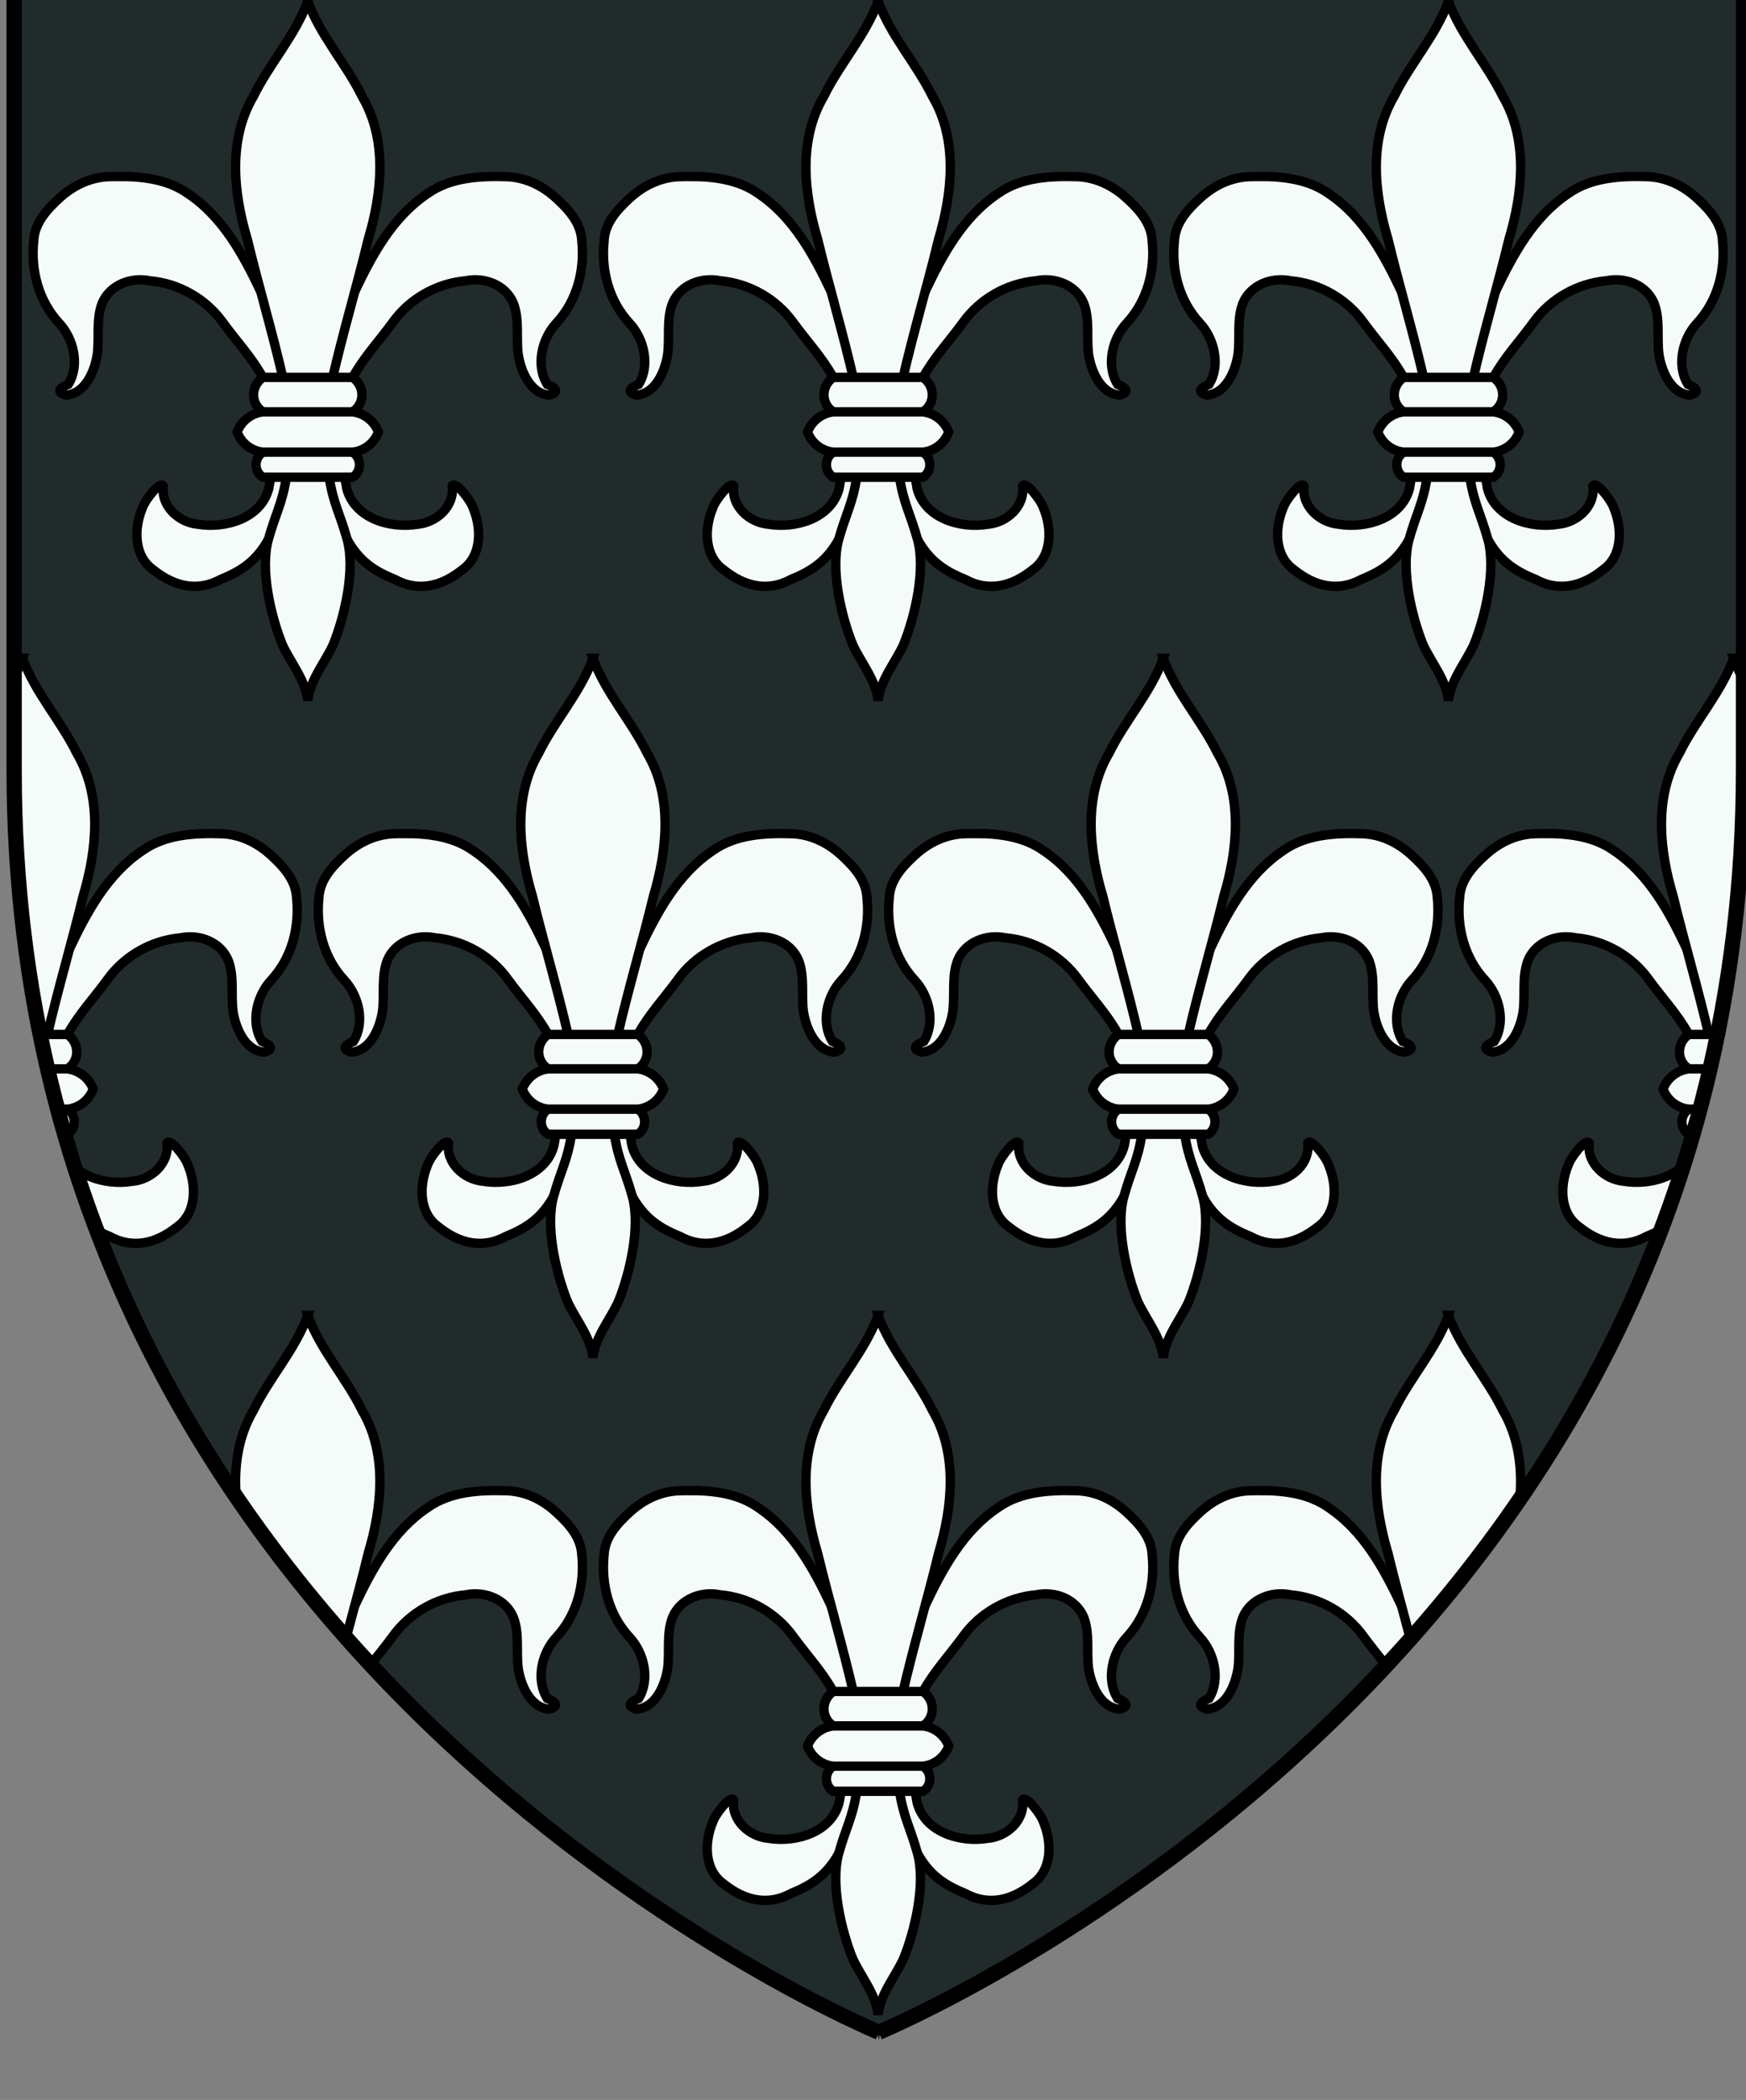 <?xml version="1.0" encoding="UTF-8" standalone="no"?>
<!-- Created with Inkscape (http://www.inkscape.org/) -->

<svg
   xmlns:dc="http://purl.org/dc/elements/1.1/"
   xmlns:cc="http://creativecommons.org/ns#"
   xmlns:rdf="http://www.w3.org/1999/02/22-rdf-syntax-ns#"
   xmlns:svg="http://www.w3.org/2000/svg"
   xmlns="http://www.w3.org/2000/svg"
   xmlns:xlink="http://www.w3.org/1999/xlink"
   xmlns:sodipodi="http://sodipodi.sourceforge.net/DTD/sodipodi-0.dtd"
   xmlns:inkscape="http://www.inkscape.org/namespaces/inkscape"
   width="96.673mm"
   height="116.198mm"
   viewBox="0 0 96.673 116.198"
   version="1.1"
   id="svg23155"
   inkscape:version="0.92.3 (2405546, 2018-03-11)"
   sodipodi:docname="COA Temeria Cedric.svg">
  <rect x="0" y="0" width="96.673" height="116.198" fill="#808080" stroke="none"/>
  <defs
     id="defs23149">
    <clipPath
       clipPathUnits="userSpaceOnUse"
       id="clipPath23098">
      <use
         x="0"
         y="0"
         xlink:href="#path1411-6-9-4-2-8-6-7-7-7-8-9"
         id="use23100"
         transform="translate(2.2226468e-6,-1.1518126e-6)"
         width="100%"
         height="100%" />
    </clipPath>
  </defs>
  <sodipodi:namedview
     id="base"
     pagecolor="#ffffff"
     bordercolor="#666666"
     borderopacity="1.0"
     inkscape:pageopacity="0.0"
     inkscape:pageshadow="2"
     inkscape:zoom="0.98994949"
     inkscape:cx="-30.167782"
     inkscape:cy="351.30109"
     inkscape:document-units="mm"
     inkscape:current-layer="layer1"
     showgrid="false"
     fit-margin-top="0"
     fit-margin-left="0"
     fit-margin-right="0"
     fit-margin-bottom="0"
     inkscape:window-width="1920"
     inkscape:window-height="1017"
     inkscape:window-x="-4"
     inkscape:window-y="-4"
     inkscape:window-maximized="1" />
  <g
     inkscape:label="Layer 1"
     inkscape:groupmode="layer"
     id="layer1"
     transform="translate(260.003,-154.234)">
    <g
       transform="matrix(0.282,0,0,0.282,198.106,-3908.145)"
       id="g23119">
      <path
         sodipodi:nodetypes="cccccc"
         d="m -1451.951,14804.362 c 0,0 169.771,-69.926 169.771,-247.637 v -160.965 h -339.542 v 160.965 c 0,177.711 169.771,247.637 169.771,247.637 z"
         style="display:inline;opacity:1;fill:#222b2c;fill-opacity:1;fill-rule:evenodd;stroke:none;stroke-width:3;stroke-linecap:butt;stroke-linejoin:miter;stroke-miterlimit:4;stroke-dasharray:none;stroke-opacity:1"
         id="path1411-6-9-4-2-8-6-7-7-7-8-9"
         inkscape:export-xdpi="44.995316"
         inkscape:export-ydpi="44.995316"
         inkscape:export-filename="F:\Documents and Settings\Administrator\Moje dokumenty\Moje obrazy\Nowy folder (3)\COA_Temeria.png"
         inkscape:connector-curvature="0" />
      <g
         clip-path="url(#clipPath23098)"
         id="g23094">
        <use
           x="0"
           y="0"
           xlink:href="#g11404-9"
           id="use23001-5-2-4-1"
           transform="translate(279.962,128.921)"
           width="100%"
           height="100%" />
        <use
           x="0"
           y="0"
           xlink:href="#g11404-9"
           id="use23001-50-4"
           transform="translate(55.993,128.922)"
           width="100%"
           height="100%" />
        <use
           x="0"
           y="0"
           xlink:href="#g11404-9"
           id="use23001-5-2-4"
           transform="translate(167.978,128.921)"
           width="100%"
           height="100%" />
        <use
           x="0"
           y="0"
           xlink:href="#g11404-9"
           id="use23001-6-5"
           transform="translate(-55.993,128.924)"
           width="100%"
           height="100%" />
        <use
           x="0"
           y="0"
           xlink:href="#g11404-9"
           id="use23001-50"
           transform="translate(111.986,257.842)"
           width="100%"
           height="100%" />
        <use
           x="0"
           y="0"
           xlink:href="#g11404-9"
           id="use23001-5-2"
           transform="translate(223.971,257.84)"
           width="100%"
           height="100%" />
        <use
           x="0"
           y="0"
           xlink:href="#g11404-9"
           id="use23001-5"
           transform="translate(223.971,-0.002)"
           width="100%"
           height="100%" />
        <use
           x="0"
           y="0"
           xlink:href="#g11404-9"
           id="use23001"
           transform="translate(111.986)"
           width="100%"
           height="100%" />
        <g
           transform="matrix(0.489,0,0,0.489,-1216.887,6967.816)"
           id="g11404-9"
           style="fill:#f5fbf8;fill-opacity:1;stroke:#000000;stroke-width:3.75;stroke-miterlimit:4;stroke-dasharray:none;stroke-opacity:1">
          <path
             sodipodi:nodetypes="cccccccccccccccccccccccccccccccccccccccccc"
             inkscape:connector-curvature="0"
             id="path11181-6-0-9"
             transform="matrix(0.938,0,0,0.938,-300.244,485.757)"
             d="m -517.633,15773.188 c -1.465,0 -2.922,0.03 -4.361,0.08 -7.885,0.272 -15.142,3.718 -21.012,9.06 -5.465,4.973 -10.8,10.748 -11.141,18.465 -1.289,12.492 2.012,25.595 10.945,35.187 6.057,6.504 8.968,17.913 3.859,26.141 -3.279,1.243 -5.717,3.378 -0.836,4.588 8.166,-0.607 12.179,-10.399 13.252,-17.438 0.926,-7.26 -0.601,-14.962 2.094,-21.906 3.341,-7.895 12.403,-11.236 20.412,-9.554 12.36,1.104 23.892,7.637 31.166,17.709 5.715,7.878 12.479,15.036 17.178,23.621 2.595,15.609 5.625,31.793 2.545,47.548 -3.362,12.8 -18.559,17.217 -30.312,15.264 -8.137,-0.717 -15.913,-7.718 -14.82,-16.375 -1.376,-2.294 -7.919,6.06 -9.006,9.547 -3.583,8.63 -3.708,20.355 4.713,26.328 9.106,7.291 19.089,9.464 28.947,4.049 9.306,-3.744 15.35,-8.184 20.295,-16.994 h 33.758 c 4.945,8.81 10.989,13.25 20.295,16.994 9.858,5.415 19.841,3.242 28.947,-4.049 8.421,-5.973 8.296,-17.698 4.713,-26.328 -1.087,-3.487 -7.63,-11.841 -9.006,-9.547 1.093,8.657 -6.683,15.658 -14.82,16.375 -11.754,1.953 -26.951,-2.464 -30.312,-15.264 -3.08,-15.755 -0.05,-31.939 2.545,-47.548 4.699,-8.585 11.462,-15.743 17.178,-23.621 7.274,-10.072 18.806,-16.605 31.166,-17.709 8.009,-1.682 17.071,1.659 20.412,9.554 2.695,6.944 1.165,14.646 2.092,21.906 1.073,7.039 5.088,16.831 13.254,17.438 4.881,-1.21 2.443,-3.345 -0.836,-4.588 -5.109,-8.228 -2.197,-19.637 3.859,-26.141 8.934,-9.592 12.234,-22.695 10.945,-35.187 -0.34,-7.717 -5.675,-13.492 -11.141,-18.465 -5.87,-5.342 -13.127,-8.788 -21.012,-9.06 -11.519,-0.374 -24.093,0.3 -33.811,7.193 -15.015,10.003 -23.756,26.233 -31.289,42.092 h -40.119 c -7.533,-15.859 -16.272,-32.089 -31.287,-42.092 -8.503,-6.031 -19.193,-7.3 -29.449,-7.273 z"
             style="fill:#f5fbf8;fill-opacity:1;fill-rule:evenodd;stroke:#000000;stroke-width:4;stroke-linecap:butt;stroke-linejoin:miter;stroke-miterlimit:4;stroke-dasharray:none;stroke-opacity:1" />
          <path
             inkscape:connector-curvature="0"
             id="path11164-5"
             transform="matrix(0.938,0,0,0.938,-300.244,485.757)"
             d="m -436.836,15698.244 c -5.41,14.787 -16.351,26.583 -23.248,40.647 -10.923,18.563 -8.565,41.282 -2.66,61.062 4.885,20.193 10.891,40.177 15.504,60.393 0.373,13.793 1.083,27.606 1.246,41.386 -1.669,11.239 -4.682,15.777 -7.721,26.776 -3.553,12.86 1.072,32.818 6.033,45.019 3.713,7.973 9.793,14.896 10.846,23.907 1.053,-9.011 7.132,-15.934 10.846,-23.907 4.962,-12.201 9.586,-32.159 6.033,-45.019 -3.039,-10.999 -6.052,-15.537 -7.721,-26.776 0.163,-13.78 0.873,-27.593 1.246,-41.386 4.613,-20.216 10.618,-40.2 15.504,-60.393 5.905,-19.78 8.263,-42.499 -2.66,-61.062 -6.897,-14.064 -17.838,-25.86 -23.248,-40.647 z"
             style="fill:#f5fbf8;fill-opacity:1;fill-rule:evenodd;stroke:#000000;stroke-width:4;stroke-linecap:butt;stroke-linejoin:miter;stroke-miterlimit:4;stroke-dasharray:none;stroke-opacity:1" />
          <path
             sodipodi:nodetypes="ccccccccc"
             inkscape:connector-curvature="0"
             id="path11183-0"
             transform="matrix(0.938,0,0,0.938,-300.244,485.757)"
             d="m -456.076,15859.141 c -5.21,3.703 -5.357,11.138 0,14.734 v 17.236 c -3.862,2.553 -3.867,8.27 0,10.737 h 38.48 c 3.867,-2.468 3.862,-8.186 0,-10.739 v -17.236 c 5.357,-3.596 5.21,-11.03 0,-14.732 z"
             style="fill:#f5fbf8;fill-opacity:1;fill-rule:evenodd;stroke:#000000;stroke-width:4;stroke-linecap:butt;stroke-linejoin:miter;stroke-miterlimit:4;stroke-dasharray:none;stroke-opacity:1" />
          <path
             sodipodi:nodetypes="ccccccccccc"
             inkscape:connector-curvature="0"
             id="path11282-4"
             transform="matrix(0.938,0,0,0.938,-300.244,485.757)"
             d="m -456.076,15873.875 c -2.648,0.331 -5.19,1.462 -7.207,3.209 -1.681,1.456 -2.997,3.331 -3.793,5.408 0.846,2.312 2.351,4.376 4.291,5.891 1.928,1.505 4.278,2.462 6.709,2.728 h 38.48 c 2.431,-0.266 4.783,-1.221 6.711,-2.726 1.94,-1.515 3.443,-3.581 4.289,-5.893 -0.796,-2.077 -2.11,-3.95 -3.791,-5.406 -2.017,-1.747 -4.561,-2.88 -7.209,-3.211 z"
             style="fill:#f5fbf8;fill-opacity:1;fill-rule:evenodd;stroke:#000000;stroke-width:4;stroke-linecap:butt;stroke-linejoin:miter;stroke-miterlimit:4;stroke-dasharray:none;stroke-opacity:1" />
        </g>
        <use
           x="0"
           y="0"
           xlink:href="#g11404-9"
           id="use23001-6"
           transform="translate(-3e-5,257.843)"
           width="100%"
           height="100%" />
      </g>
      <path
         sodipodi:nodetypes="cccccc"
         d="m -1451.951,14804.362 c 0,0 169.771,-69.926 169.771,-247.637 v -160.965 h -339.542 v 160.965 c 0,177.711 169.771,247.637 169.771,247.637 z"
         style="display:inline;opacity:1;fill:none;fill-opacity:1;fill-rule:evenodd;stroke:#000000;stroke-width:3;stroke-linecap:butt;stroke-linejoin:miter;stroke-miterlimit:4;stroke-dasharray:none;stroke-opacity:1"
         id="path1411-6-9-4-2-8-6-7-7-7-8-9-4"
         inkscape:export-xdpi="44.995316"
         inkscape:export-ydpi="44.995316"
         inkscape:export-filename="F:\Documents and Settings\Administrator\Moje dokumenty\Moje obrazy\Nowy folder (3)\COA_Temeria.png"
         inkscape:connector-curvature="0" />
    </g>
  </g>
</svg>
